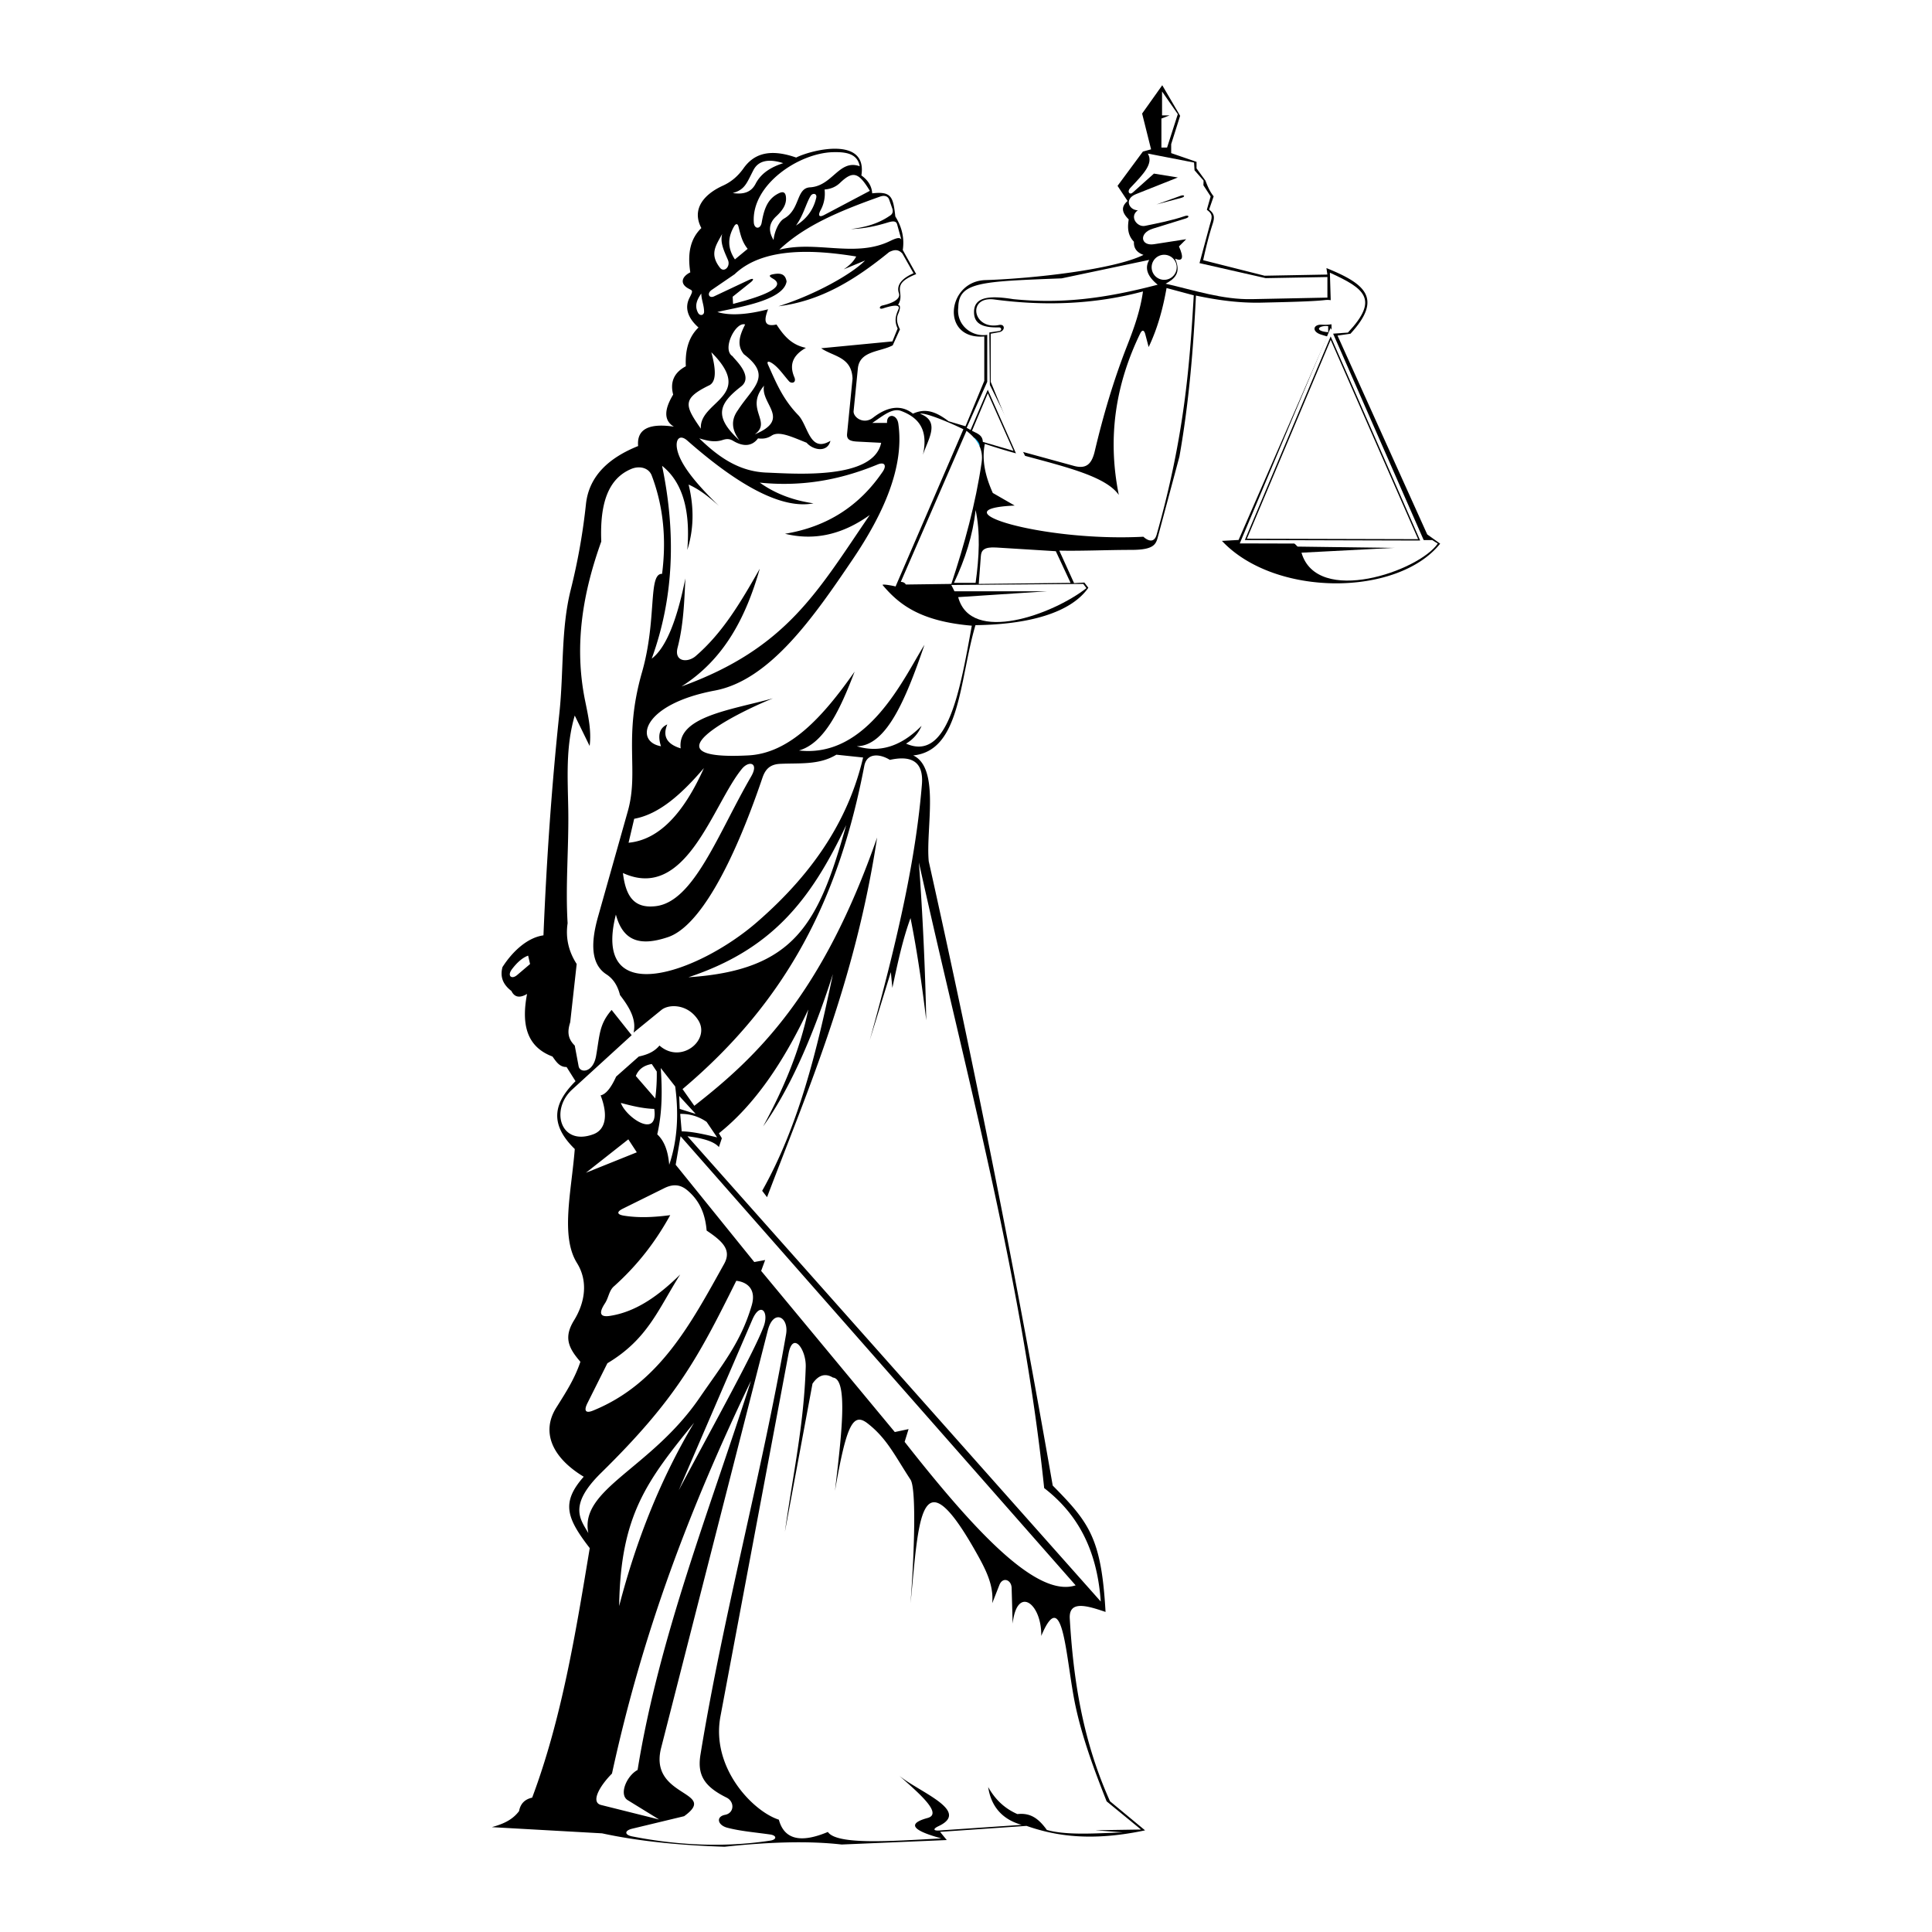 <svg xmlns="http://www.w3.org/2000/svg" width="2500" height="2500" viewBox="0 0 192.756 192.756"><path fill="#fff" d="M0 0h192.756v192.756H0z"/><path d="M91.409 27.349l-1.339-2.407c.175-1.163-.073-2.278-.744-3.347-.218-1.999-.412-2.517-2.306-2.306-.043-.689-.379-1.284-1.08-1.785.629-3.944-4.971-2.559-6.506-1.785-2.764-.967-4.301-.298-5.281 1.115-.613.843-1.284 1.351-2.038 1.694-1.854.843-3.149 2.318-2.14 4.226-1.093 1.059-1.402 2.503-1.103 4.418-.839.416-1.05 1.096-.269 1.568.463.28.613.15.195.961-.57 1.105-.058 2.134.893 2.975-.99.948-1.345 2.277-1.265 3.868-1.171.621-1.592 1.563-1.264 2.826-.939 1.548-.914 2.614.074 3.198-2.528-.373-3.718.272-3.57 1.934-2.94 1.181-4.909 3.006-5.206 5.801a62.041 62.041 0 0 1-1.522 8.553c-.982 3.923-.685 8.106-1.127 12.282-.784 7.394-1.285 14.771-1.59 22.182-1.625.227-3.108 1.631-4.091 3.17-.217.84-.067 1.646.893 2.38.307.634.828.732 1.562.297-.561 2.924-.117 5.245 2.535 6.242.375.523.71 1.061 1.407 1.047l.892 1.413c-1.94 1.95-2.85 4.065-.074 6.769-.336 4.272-1.443 8.705.223 11.379 1.107 1.775.83 3.885-.297 5.715-1.028 1.672-.594 2.722.635 4.132-.567 1.688-1.43 3.026-2.402 4.571-1.522 2.416-.452 4.975 2.734 6.899-2.256 2.555-1.734 4.099.601 7.122-1.381 8.312-2.771 16.971-5.744 24.896-.683.151-1.16.549-1.308 1.344-.703.937-1.688 1.309-2.714 1.6l10.99.617c3.636.788 7.74 1.193 12.232 1.339 4.394-.476 8.353-.604 11.677-.224l10.487-.445-.669-.818 8.627-.595c2.891 1.013 6.471 1.577 11.826.446l-3.496-2.9c-2.738-6.074-3.658-12.146-4.016-18.223-.109-1.854 1.711-1.301 3.57-.669-.416-7.318-1.595-8.89-5.271-12.609a1342.72 1342.72 0 0 0-12.369-62.278c-.313-3.252 1.163-9.285-1.55-10.569 4.733-.464 4.592-7.527 6.21-12.995 5.271-.068 9.5-1.207 11.262-3.732l-.396-.52-1.026.059-1.474-3.243c2.289.048 4.732-.073 7.187-.074 2.396-.001 2.47-.625 2.692-1.461l2.103-7.842c.951-5.356 1.388-10.713 1.651-16.07 2.115.449 4.285.756 6.521.705 2.322-.053 5.078-.109 6.349-.256 2.121-.247 2.867 2.654-.293 2.456-.896-.056-1.066.691-.072.994l.604.185-8.855 20.298-1.661.092c5.274 5.629 17.538 5.573 21.772.277l-1.291-.923-8.949-19.836 1.291-.185c3.279-3.561 1.42-5.002-2.397-6.55l.093.646-6.263.116-6.129-1.548c.262-1.21.558-2.42.942-3.61.222-.679.185-1.026-.35-1.443l.455-1.318c-.379-.467-.609-1.009-.816-1.562l-.893-1.232v-.647l-2.529-.872v-.897l.893-2.826-1.784-3.05-2.009 2.826.894 3.57-.817.223-2.529 3.421 1 1.509c-.637.56-.619 1.107.115 1.837-.117.776-.137 1.542.521 2.231-.036.634.281 1.07.955 1.31-2.955 1.463-11.015 2.364-15.793 2.516-3.82.121-4.485 5.979-.093 5.623V38l-1.874 4.528-1.684-.5c-1.298-.981-2.309-1.323-3.56-.756-1.241-.984-2.637-.644-3.985.403-.929.722-1.997-.04-1.934-.669l.423-4.239c.178-1.785 2.203-1.636 3.478-2.312l.724-1.6c-.271-.518-.407-1.035-.174-1.553.223-.495.242-.919-.032-.862.84-1.295-.918-2.002 1.825-3.091zm22.626 1.73c-.271 1.899-.861 3.58-1.604 5.472-1.334 3.401-2.363 6.903-3.207 10.467-.301 1.274-.84 1.805-2.09 1.462l-5.453-1.496-2.838-6.891v-4.798l.84-.154c.623-.114.617-.843-.006-.718-2.648.533-3.219-2.908-.465-2.542 4.98.663 9.962.499 14.823-.802zm-16.334 14.32c.058.059.071.075 0 0z"/><path d="M97.19 43.693c.312.279.506.539.519.752v.029a3.346 3.346 0 0 0-.519-.781zM68.351 103.8c1.571-1.689-.472-3.511-2.13-2.056l-8.816 7.735c-.68.598-.79 1.33-.452 2.066.122-2.525 3.31-1.295 1.743.518 2.234-1.066-.263-2.666.646-3.615l.516.58c.017-1.088.399-1.36.968-1.871l3.164-2.842c.605-.543 1.156-.703 1.807-.322-.082-.447-.017-.749.194-.903.031.236.16.474.387.71-.42-2.392 2.812-2.244 1.973 0z" fill="none" stroke="#00acec" stroke-width=".072" stroke-miterlimit="2.613"/><path d="M62.957 46.796c.857-.365 1.775-.12 2.065.645 1.197 3.157 1.463 6.456 1.033 9.813-1.418-.054-.489 4.534-2.001 9.812-1.904 6.646-.271 9.808-1.42 13.88l-2.969 10.521c-.696 2.465-.783 4.699.839 5.746.782.505 1.162 1.291 1.355 2.065.905 1.184 1.66 2.389 1.355 3.745l2.776-2.26c.74-.604 2.638-.623 3.68 1.032 1.239 1.972-1.72 4.422-3.874 2.519-.58.688-1.312.926-2.065 1.098l-2.259 2.001c-.517 1.142-1.033 1.765-1.549 1.872.774 2.001.489 3.423-.71 3.874-3.287 1.233-4.354-2.425-2.13-4.455l5.939-5.423-2.001-2.518c-1.248 1.44-1.18 2.48-1.549 4.584-.301 1.711-1.611 1.734-1.743 1.031l-.387-2.064c-.799-.774-.69-1.551-.452-2.324l.645-5.811c-.818-1.27-1.119-2.625-.904-4.066-.229-3.766.125-7.521.065-11.298-.05-3.15-.28-6.284.646-9.425l1.485 3.034c.194-1.506-.135-2.965-.452-4.519-1.149-5.636-.172-10.899 1.614-15.881-.153-3.785.68-6.257 2.968-7.228zm24.596-.452c-4.018 1.66-7.812 2.206-11.75 1.808 1.603 1.146 3.411 1.781 5.358 2.066-2.991.581-7.187-1.506-12.588-6.262-.723-.636-1.189-.175-1.033.775.252 1.525 1.894 3.529 4.196 5.745-.946-.839-1.915-1.636-3.034-2.13.597 2.448.479 4.589-.129 6.521.35-4.261-.629-6.886-2.518-8.392 1.406 6.746 1.175 13.18-1.033 19.237 1.377-1.033 2.497-3.701 3.357-8.005-.107 2.303-.184 4.637-.775 6.908-.371 1.429 1.01 1.529 1.808.839 2.68-2.315 4.455-5.304 6.391-8.715-1.369 4.789-3.515 9.028-7.812 11.75 10.538-3.811 13.599-9.538 18.786-17.108-2.911 2.087-5.719 2.54-8.457 1.873 4.196-.689 7.421-2.771 9.748-6.197.407-.601.207-1.011-.515-.713zm-11.324-7.867c-1.971 2.345.841 3.578-.924 4.857 3.695-1.536.541-3.008.924-4.857zm-1.887-6.102c-.524 1.03-.886 2.047-.121 2.971 2.895 2.201.862 3.3-.602 5.58-.696.963-.642 1.941.161 3.011-2.609-2.384-2.07-3.65.161-5.38 1.339-1.038-.812-2.844-.843-3.011-1.125-.663.307-3.5 1.244-3.171zm-3.372 2.77c.468 1.72.536 3.004-.281 3.332-2.656 1.307-2.358 2.007-.763 4.295-.203-2.787 5.513-3.173 1.044-7.627zm15.336-9.154l-2.128.883c.588-.401.977-.776 1.245-1.284-3.724-.601-9.136-1.093-12.125 1.766l-2.288 1.566c-.517.354-.271.883.241.642l3.493-1.646c.427-.201.531-.056.16.241l-1.807 1.445.041.723c.476-.167 5.932-1.4 3.974-2.529-.434-.25-.396-.36.041-.442.794-.15 1.204.027 1.325.723-.309 1.989-5.288 2.638-6.905 3.051 1.323.407 3.14.228 5.058-.273-.307.805-.608 1.845.843 1.518.687 1.066 1.47 2.036 2.931 2.328-1.114.637-1.757 1.515-1.156 2.923.25.586-.296.677-.53.41-.604-.69-1.118-1.472-1.767-1.847-.323-.187-.461-.11-.321.201.76 1.688 1.44 3.407 3.003 5.019 1.006 1.038 1.13 3.827 3.22 2.569-.305 1.22-1.747.933-2.377.193-1.413-.555-2.733-1.209-3.484-.715-.419.276-.846.349-1.365.281-.602.81-1.483.847-2.489.241-.333-.2-.632-.216-1.044-.08-.813.269-1.584.054-2.328-.161 1.899 1.843 3.948 3.308 6.705 3.413 2.861.109 10.679.742 11.441-2.971l-2.369-.121c-.771-.039-1.086-.22-1.03-.785l.544-5.504c-.09-2.186-1.924-2.187-3.128-3.024l7.106-.683.521-1.285c-.327-.712-.229-1.226.081-1.915.322-.718-1.344-.159-1.515-.102-.458.156-.415-.204-.097-.277.521-.12 1.905-.486 1.656-1.232-.295-.883.407-1.525 1.461-1.992l-1.104-1.951c-.442-.498-.883-.374-1.325-.161-3.338 2.714-6.758 4.875-11.044 5.409 3.615-1.133 7.336-3.22 8.636-4.565zm-8.555-1.076c3.608-.927 7.374.75 10.806-.755.466-.205 1.255-.675 1.385-.2l-.44-1.588c-.093-.337-.418-.329-.92-.176-1.286.395-2.397.614-3.683.658 1.494-.193 2.715-.537 3.858-1.315.28-.159.382-.405.263-.745l-.307-.877c-.114-.326-.444-.468-.901-.305-4.027 1.431-7.53 2.895-10.061 5.303zm4.122-3.946c-.271.504-.179.762.351.482l4.56-2.411c-1.115-1.835-1.671-2.045-2.98-.789-.434.415-.965.613-1.535.657a3.452 3.452 0 0 1-.396 2.061zm-4.692 2.981c-.475-.789-.564-1.595.263-2.367.613-.572 1.068-1.188.965-1.973-.072-.547-.413-.475-.746-.307-1.084.549-1.431 1.54-1.666 2.895-.123.709-.744.674-.789 0-.253-3.735 4.443-6.922 7.892-7.015 1.287-.035 2.443.128 2.674 1.403-2.056-.739-2.703 1.976-4.954 2.104-1.41.081-.958 2.191-2.587 3.113-.569.322-.993 1.402-1.052 2.147zm-3.858 1.93c-.818-1.228-.657-2.286-.087-3.289.161-.284.354-.316.438 0 .195.731.32 1.491.92 2.236l-1.271 1.053zm-1.271-2.543c-.22.862.154 1.622.57 2.587.291.675-.386 1.31-.79.789-1.071-1.383-.406-2.207.22-3.376zm-2.086 5.946c-.375.548-.725 1.177-.321 1.927.188.35.608.254.602-.12-.01-.682-.268-1.165-.281-1.807zm9.451-6.78c.877-.562 1.685-1.36 2.017-2.762.108-.456-.365-.522-.57-.175-.461.78-.701 1.893-1.447 2.937zm-6.313-3.244c1.016.154 1.822-.035 2.28-.92.565-1.095 1.585-1.681 2.762-2.061-1.199-.38-2.404-.415-2.981.702-.676 1.308-.848 1.951-2.061 2.279zm-7.159 55.193c-2.673-.462-1.899-4.189 5.377-5.556 5.504-1.034 9.89-7.383 13.737-13.067 3.066-4.531 5.192-9.227 4.567-13.562-.146-1.013-1.19-1.017-1.124-.07h-1.476c1.031-.681 1.993-1.533 2.885-1.194 1.999.757 2.816 2.161 2.034 4.919.276-1.643 2.165-3.77-.141-4.638.402-.162 2.667.737 4.315 1.541l-6.773 15.701c.247.01-1.375-.322-1.286-.154 1.575 1.858 3.648 3.606 8.897 4.052-1.174 6.463-2.377 13.611-6.559 11.766a3.674 3.674 0 0 0 1.546-1.774c-2.155 2.179-4.31 2.682-6.465 2.038 2.944-.032 4.87-4.604 6.754-10.119-1.981 3.134-5.606 11.331-12.517 10.541 2.556-.742 4.124-4.118 5.552-7.871-3.185 4.551-6.489 8.148-10.611 8.362-10.432.542-1.553-4.076 2.459-5.692-4.218 1.163-9.585 1.827-9.205 4.989-1.382-.421-1.827-1.218-1.335-2.389-.772.35-.983 1.076-.631 2.177zm4.286 2.178c-1.979 4.416-4.415 7.156-7.519 7.449l.562-2.389c2.542-.461 4.791-2.535 6.957-5.06zM62.15 87.101c.281 2.331 1.111 3.575 3.303 3.303 3.791-.471 6.213-7.294 9.487-12.93.808-1.391-.221-1.614-.913-.773-2.92 3.546-5.547 13.301-11.877 10.4zm-.703 4.146c-2.43 9.557 8.162 5.881 14.055.773 6.152-5.333 9.282-10.792 10.611-16.444l-2.67-.281c-1.725 1.054-3.7.818-5.622.914-1.057.053-1.483.6-1.757 1.405-2.987 8.792-6.332 14.842-9.417 15.882-2.827.953-4.497.374-5.2-2.249zm-8.755 4.096l.193.839-1.291 1.098c-.551.469-1.022.087-.517-.581.539-.711 1.077-1.162 1.615-1.356zm57.129 64.44l-41.233-46.42c1.46.183 2.625.491 3.137 1.079l.294-.883-.294-.49c3.549-2.825 6.456-7.096 8.923-12.354-.838 4.037-2.456 7.9-4.511 11.667 2.452-3.429 4.781-8.389 6.961-15.195-1.591 7.666-3.431 15.174-7.056 21.619l.487.637c4.081-10.754 8.786-21.451 10.981-35.885-5.446 15.625-11.966 21.877-18.237 26.767l-1.176-1.667c10.505-8.862 15.614-19.115 18.132-32.237.258-1.346 1.569-1.217 2.556-.608 1.78-.393 3.407-.125 3.194 2.451-.601 7.28-2.308 15.075-5.203 25.509l2.103-6.785.152 1.572c.519-2.423 1.021-4.812 1.812-6.961.68 3.399 1.16 6.797 1.569 10.197a307.271 307.271 0 0 0-.733-15.748c4.533 20.494 10.326 41.504 12.498 62.418 3.088 2.387 5.263 5.819 5.644 11.317zm-47.68-39.194c-.625.309-.607.583.1.696 1.535.247 3.085.153 4.628-.05-1.335 2.414-3.044 4.785-5.573 7.065-.548.448-.546 1.132-.945 1.742-.56.854-.595 1.41.497 1.244 2.669-.407 4.943-2.091 7.017-4.131-2.192 3.458-3.227 6.444-7.265 8.856l-1.991 3.981c-.369.737-.202 1.05.547.747 6.639-2.69 9.779-8.695 13.087-14.631.786-1.409-.162-2.272-1.741-3.334-.125-1.461-.574-2.893-1.941-4.031-.785-.654-1.539-.569-2.289-.198l-4.131 2.044zm22.285-38.267c-2.739 9.755-5.057 14.479-15.741 15.179 8.221-2.733 12.161-7.567 15.741-15.179zm-16.524 31.041l-.49 2.844 7.843 9.706 1.085-.201-.399 1.084 13.334 16.079 1.373-.294-.392 1.273c6.812 8.662 13.13 15.611 17.06 14.315l-39.414-44.806zm-.038-2.229l.149 1.742c1.068.012 2.33.312 3.533.598l-1.045-1.543a4.422 4.422 0 0 0-2.637-.797zm-1.941-4.578c.154 2.206.162 4.412-.349 6.618.771.714 1.086 1.792 1.194 3.036.833-2.464.958-5.085.597-7.812l-1.442-1.842zm-.398.348l-.498-.747c-.796.133-1.327.531-1.592 1.193l1.94 2.239c.117-.895.167-1.789.15-2.685zm-3.583 3.135c.528 1.468 3.765 3.651 3.334.597-1.111-.032-2.223-.298-3.334-.597zm.746 3.633l.846 1.294-5.076 2.04 4.23-3.334zm5.076-4.329l.05 1.293 1.593.498-1.643-1.791zm-.048 39.344l7.345-17.027c.776-1.799 1.689-.848 1.135.668-.883 2.41-4.799 9.457-8.48 16.359zm1.536-6.745c-3.317 5.549-5.765 11.678-7.479 18.296.135-9.053 2.745-12.467 7.479-18.296zm4.207-14.157c-3.797 7.635-5.938 11.75-13.489 19.165-3.315 3.256-2.05 4.652-1.269 6.01-.92-4.4 6.232-6.413 11.085-13.488 2.277-3.32 4.115-5.518 5.208-9.216.499-1.686-.511-2.36-1.535-2.471zm5.214 7.266c.431-2.292 1.769-.409 1.715 1.324-.178 5.788-1.271 10.674-2.077 16.446l2.751-14.771c.596-.869 1.275-1.072 2.038-.611 1.541.146.854 5.77.204 11.31 1.146-6.646 1.81-7.856 3.25-6.741 1.933 1.499 2.729 3.236 4.29 5.62.536.819.442 6.394 0 12.327.82-8.146.874-15.043 6.418-5.298 1.059 1.862 1.902 3.448 1.732 5.298l.713-1.817c.334-.853 1.199-.528 1.223.289l.102 3.566c.421-3.854 2.908-2.062 2.854 1.223 2.241-5.356 2.448 2.507 3.426 7.029.684 3.174 1.844 6.315 3.096 9.475l3.432 2.813-4.553.07 2.75.217c-2.744.091-5.568.312-7.592-.244-.875-1.219-1.695-1.721-2.941-1.585-1.41-.621-2.283-1.582-2.914-2.697.236 1.61 1.119 3.156 3.344 3.772l-8.221.562c-.627.043-.631-.172-.08-.43 3.239-1.512-1.858-3.365-3.907-5.027 1.895 1.689 4.379 3.781 2.822 4.208-2.696.737-.474 1.53 1.364 2.037-5.082.283-10.426.665-11.317-.642-2.729 1.149-4.358.742-4.89-1.224-2.598-.833-6.788-5.188-5.826-10.311l6.794-36.188zm-3.75 2.71c-6.164 12.854-10.805 25.096-13.866 39.188-1.257 1.269-2.146 2.869-1.085 3.135l5.788 1.447-3.135-1.93c-.898-.554-.109-2.425.987-3.013 2.143-13.273 7.227-26.035 11.311-38.827zm1.679-5.02c.559-2.187 2.128-1.365 1.824.384-2.459 14.117-6.262 27.985-8.541 41.937-.33 2.021.363 3.177 2.6 4.282.819.405.785 1.541-.14 1.72-.941.181-.757 1.035.227 1.291 1.306.341 2.74.455 4.268.672.671.096.676.509.017.609-5.376.829-10.297.272-13.785-.418-.784-.156-.777-.581 0-.769l5.182-1.247c3.525-2.533-3.566-1.836-2.294-6.812l10.642-41.649zM98.256 44.286c-.329 1.632.065 3.265.796 4.897l2.184 1.257c-7.955.352 2.715 3.637 12.836 3.11.617.551 1.125.507 1.324-.198 2.729-9.638 3.291-16.678 3.705-23.888l-2.713-.728c-.363 2.04-.894 4.025-1.787 5.889l-.33-1.257c-.119-.456-.314-.513-.529-.066-2.375 4.92-3.303 10.222-2.117 16.08-1.279-1.835-5.232-2.782-9.355-3.903l-3.51-7.071-.053-5.238.975-.142c.291-.042.256-.372-.027-.364-1.828.048-2.496-.489-2.475-1.575.029-1.555 1.725-1.593 3.908-1.244 4.812.483 9.084-.046 14.416-1.44-1.107-.895-1.291-1.71-.844-2.476l-8.74 1.843c-8.027.312-10.274.354-10.312 2.899-.219 1.729 1.318 2.98 2.888 2.734v4.687l-2.054 4.592.392.211 1.714-4.013 2.815 6.349a58.544 58.544 0 0 1-3.107-.945zM115.938 9.124v2.389h.754l-.817.314v2.893h.565l1.071-3.333z" fill="#fff"/><path d="M116.101 25.419a1.25 1.25 0 1 1-.002 2.498 1.25 1.25 0 0 1 .002-2.498zm0 .666c.182 0 .344.083.448.213a.584.584 0 0 0-.677.907.582.582 0 0 1 .229-1.12z" fill="#fff"/><path d="M114.519 15.322l4.612.896.048.77.903 1.03-.017.467.722 1.109-.38 1.332c.699.5.484.827.275 1.594l-1.006 3.732 6.602 1.498 6.158-.111v2.053l-7.535.154c-2.918.061-5.705-.879-8.608-1.541.894-.479 1.593-1.077.942-2.497.771.317.898-.089.39-1.22l.722-.722-3.218.5c-1.323.205-1.536-1.112-.11-1.553l3.295-1.021c.41-.127.301-.374-.104-.235-1.321.453-2.646.702-3.97.978-.776.163-1.608-.918-.721-1.553-.893-.026-1.387-1.134-.188-1.611l4.182-1.663-2.385-.388-2.109 1.886c-.324.291-.596-.088-.26-.444 1.375-1.452 2.338-2.442 1.76-3.44zm.869 5.076l2.479-.661c.434-.116.305-.341-.07-.206l-2.409.867zM132.683 27.205l.17 5.604-.271.509 1.9-.136c3.13-3.335 1.68-4.385-1.799-5.977zm.746 2.581l-.033.645c.803.452.803 1.222.067 2.038 1.345-.515 1.097-2.108-.034-2.683zm-.916 2.751v.611c-1.461-.13-.97-.708 0-.611zM124.291 53.882h18.595l.562.347c-1.901 2.768-12.041 6.244-13.598.913l9.166-.478-9.557-.13-.479-.478-4.689-.174z" fill="#fff"/><path fill="#fff" d="M123.692 54.216l9.06-21.502 9.457 21.552z"/><path d="M124.198 53.881l8.563-20.316 8.931 20.363z"/><path fill="#fff" d="M124.401 53.747l8.362-19.841 8.724 19.887zM96.427 42.985c1.171.899 1.692 1.915 1.511 3.144-.6 4.129-1.707 8.148-3.023 12.129l-4.537.06c-.089-.168-.257-.257-.504-.267l6.553-15.066zM104.442 58.995l-8.844.58c1.262 4.724 9.454 1.727 12.793-.896l-.315-.421-13.163.105.315.632h9.214zM97.336 50.887c-.272 2.496-1.044 4.91-2.159 7.266h2.159c.367-2.607.474-5.082 0-7.266zM106.812 58.153l-9.162.105.211-2.791c.043-.55.306-.918 1.527-.842l5.951.369 1.473 3.159zM96.976 42.981l1.578-3.742 2.562 5.743-3.059-.895c-.029-.686-.52-.817-1.081-1.106z"/></svg>
